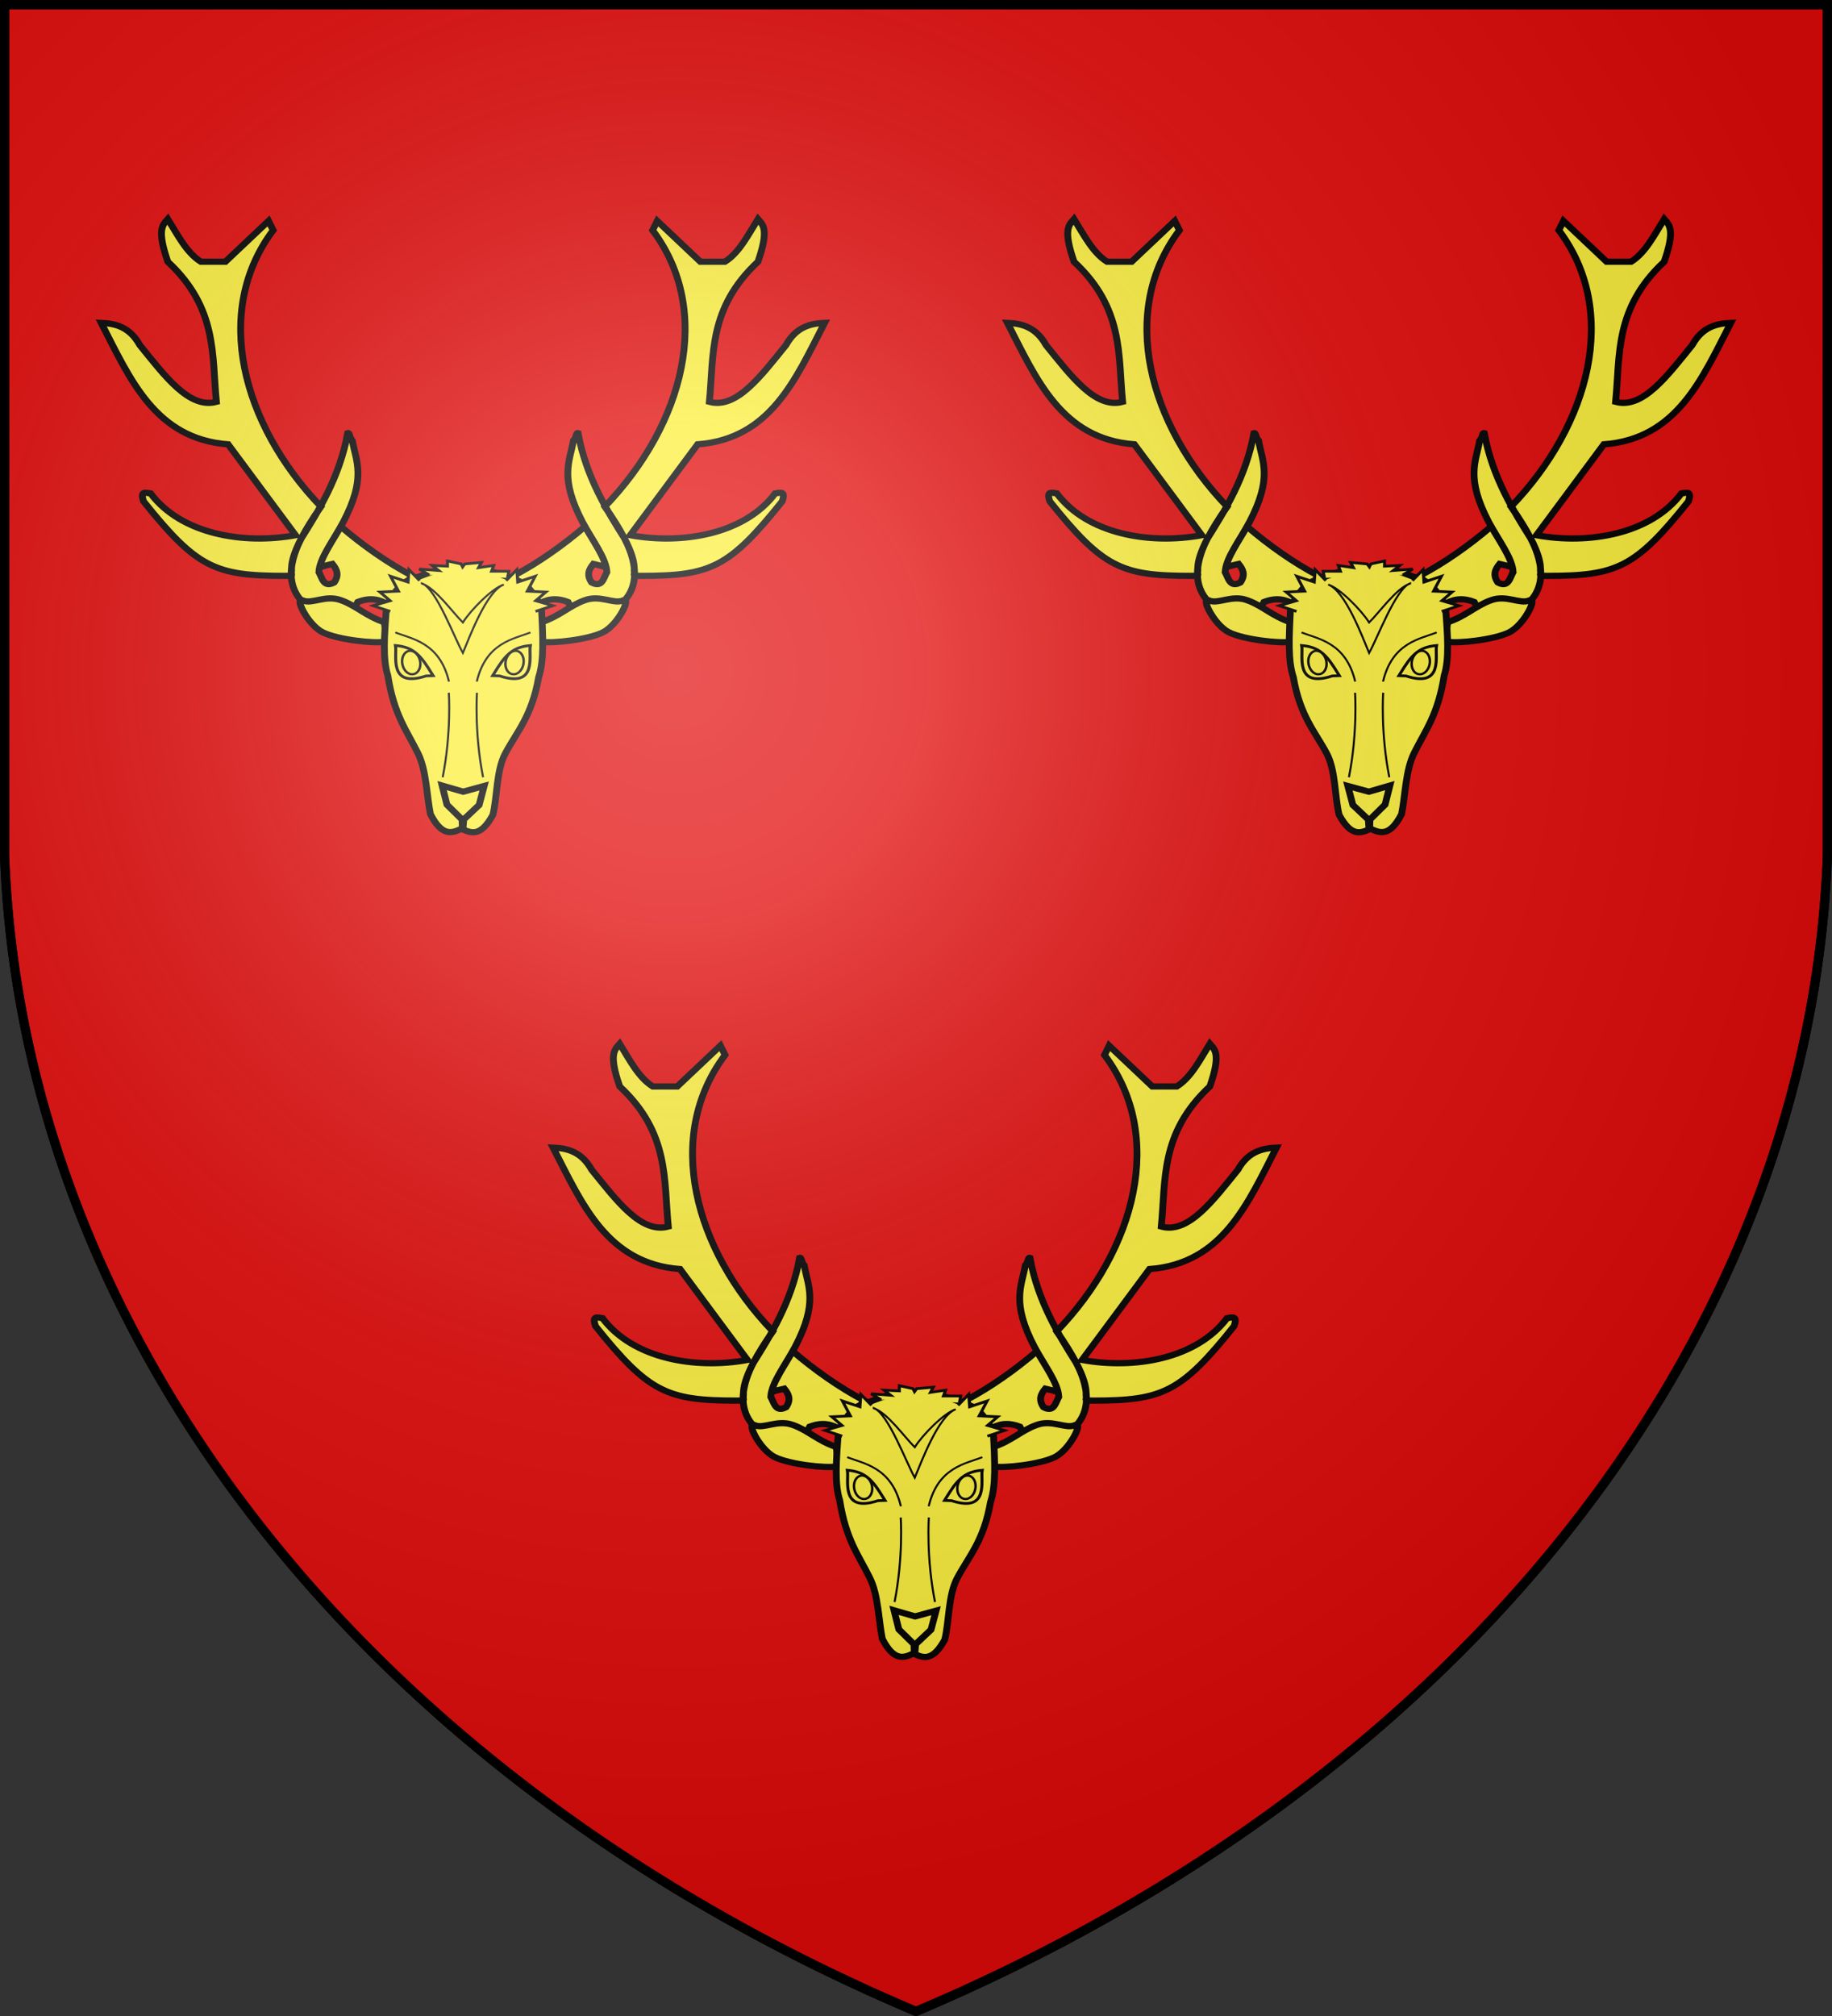 <svg version="1.1" width="600" height="660" fill="#e20909" stroke="#000" stroke-width="3" xmlns="http://www.w3.org/2000/svg" xmlns:xlink="http://www.w3.org/1999/xlink"><rect width="100%" height="100%" fill="#333333" stroke="none"/><defs><radialGradient id="G" cx="221" cy="226" r="300" gradientTransform="matrix(1.35,0,0,1.35,-77,-85)" gradientUnits="userSpaceOnUse"><stop offset="0" stop-color="#fff" stop-opacity=".31"/><stop offset=".2" stop-color="#fff" stop-opacity=".25"/><stop offset=".6" stop-color="#666" stop-opacity=".13"/><stop offset="1" stop-color="#000" stop-opacity=".13"/></radialGradient><g fill="#fcef3c" id="Z" transform="matrix(.447,0,0,.407,17.5,53)" stroke-width="5" style="enable-background:new"><g id="A"><path d="M 174.4 329.8 C 175 327 170.8 317 196 277.3 C 138 211 116.4 120 161 55 L 157.6 47.5 L 126 80.3 L 108 80.3 C 97.5 73 91 58.7 83.8 46 C 80 50.8 75.6 54.3 83.8 80.3 C 120.4 117.8 116 155.4 119.4 193 C 99.5 199 81.5 172 63.3 147.4 C 56 133 45.8 130 35 129.5 C 56 174.3 74.4 222.8 128 227.2 L 177.4 300.3 C 139 308 93.6 299.4 71.2 266.7 C 66.6 265.8 63.6 265 66 273 C 105 326.5 118.6 333 169.3 333 C 177 333 173.8 332.2 174.4 329.8 Z M 195 326 C 197.2 325.3 202 324 204.4 323.4 C 207.5 327.6 209.6 332 205.7 338.3 C 198 342.8 197 335 194.5 330 C 195 318.7 205 304.7 212.3 289.8 C 229.4 254 221.8 241.3 219 224.2 C 216.5 221.2 217.2 217.6 215.6 218.2 C 209.7 254 193.6 281.8 181.8 302.5 C 175 316.6 164.8 345.8 192.5 362 C 208 363.8 219.6 362.2 223 354 C 232.4 350 239.3 352 245.3 356.2 L 263 333 C 244.7 322.5 226.2 308 211 293.7"/><path d="M 242.5 370.3 C 229 365.4 222 357 210.7 352.6 C 199.4 348 189.4 356 182.8 352.8 C 176 349.5 186.3 372.4 197.3 378.4 C 208.3 384.4 234.7 387.5 242.2 386 C 244.6 377.6 242.2 372 242.5 370.3 Z"/></g><use xlink:href="#A" transform="matrix(-1,0,0,1,600,0)"/><path d="M 296.2 326 C 283 326 271.5 332.4 262.5 335.7 C 256 337.4 251 344 244.2 356 C 242.3 382 241.2 400 245 413.2 C 249.5 444.7 258.8 457.3 267 475.5 C 273.3 489.2 273.5 510 276.2 524.6 C 284.8 543 292 540 299 536.4 C 306 540 313 543.3 322 525.2 C 325.2 510.7 324.5 489.6 331 476 C 339.7 458 350.5 446 355.5 414.6 C 359.5 401.4 358.8 383.4 357.5 357.5 C 351 345.3 346 338.5 339.5 336.7 C 330 332.8 316.8 326.2 302 326.2 C 301.5 326.2 297.5 326 296.2 326 Z M 284.8 501.7 L 288.3 517 L 299.4 529 L 299.6 536 L 300.1 536 L 300.6 529 L 311.9 517.3 L 315.6 502 L 300.2 506.6 L 284.8 501.7 Z"/><path stroke-width="2.2" d="M 275.4 332.3 L 268 327.5 L 282.3 328.7 L 277.5 324.6 L 288.7 325.2 L 288.7 321 L 298.7 323.4 L 299.8 325.8 L 301.4 323.4 L 313.6 322.2 L 311.5 326.4 L 322.6 324.6 L 321 329.3 L 333.7 329.3 L 332.7 334.6"/><g id="B" stroke-width="2.2"><path stroke-width="1.5" d="M 289.8 418 C 283 386.5 262.6 383.8 250.5 378.5 M 285.2 495 C 291.7 459 289.7 427 289.7 427"/><path d="M 268.3 336.8 L 260.5 328 L 259.8 338 L 247 333.3 L 252.8 345.3 L 239.2 346 L 246.7 353 L 234.2 357 L 246.8 361.6"/><path d="M 278.2 413.3 L 274.3 406.5 C 267 394 261 390 250.6 389 C 252 396.6 245 423.6 273 413.5 L 278.2 413.3 Z"/><path stroke-width="1.8" d="M 255.7 404.3 C 256.7 409.5 260.4 413 264 412 C 267.5 411.2 269.6 406.4 268.6 401.2 C 267.5 396 263.8 392.6 260.3 393.4 C 256.8 394.3 254.7 399 255.7 404.3 Z"/></g><use xlink:href="#B" transform="matrix(-1,0,0,1,600,0)"/><path stroke-width="1.5" d="M 270 339 C 280.6 343.5 294 383.5 300 395 C 304.7 382.7 317.4 345 330 340 C 321.8 342.6 305.6 360.6 300 370.5 C 292.7 362.7 279.8 342.6 270 339.2 Z"/></g></defs><path id="S" d="M1.5 1.5h597V280A570 445 0 0 1 300 658.5 570 445 0 0 1 1.5 280Z"/><use xlink:href="#Z"/><use xlink:href="#Z" transform="matrix(-1,0,0,1,600,0)"/><use xlink:href="#Z" x="148" y="270"/><use xlink:href="#S" fill="url(#G)"/></svg>